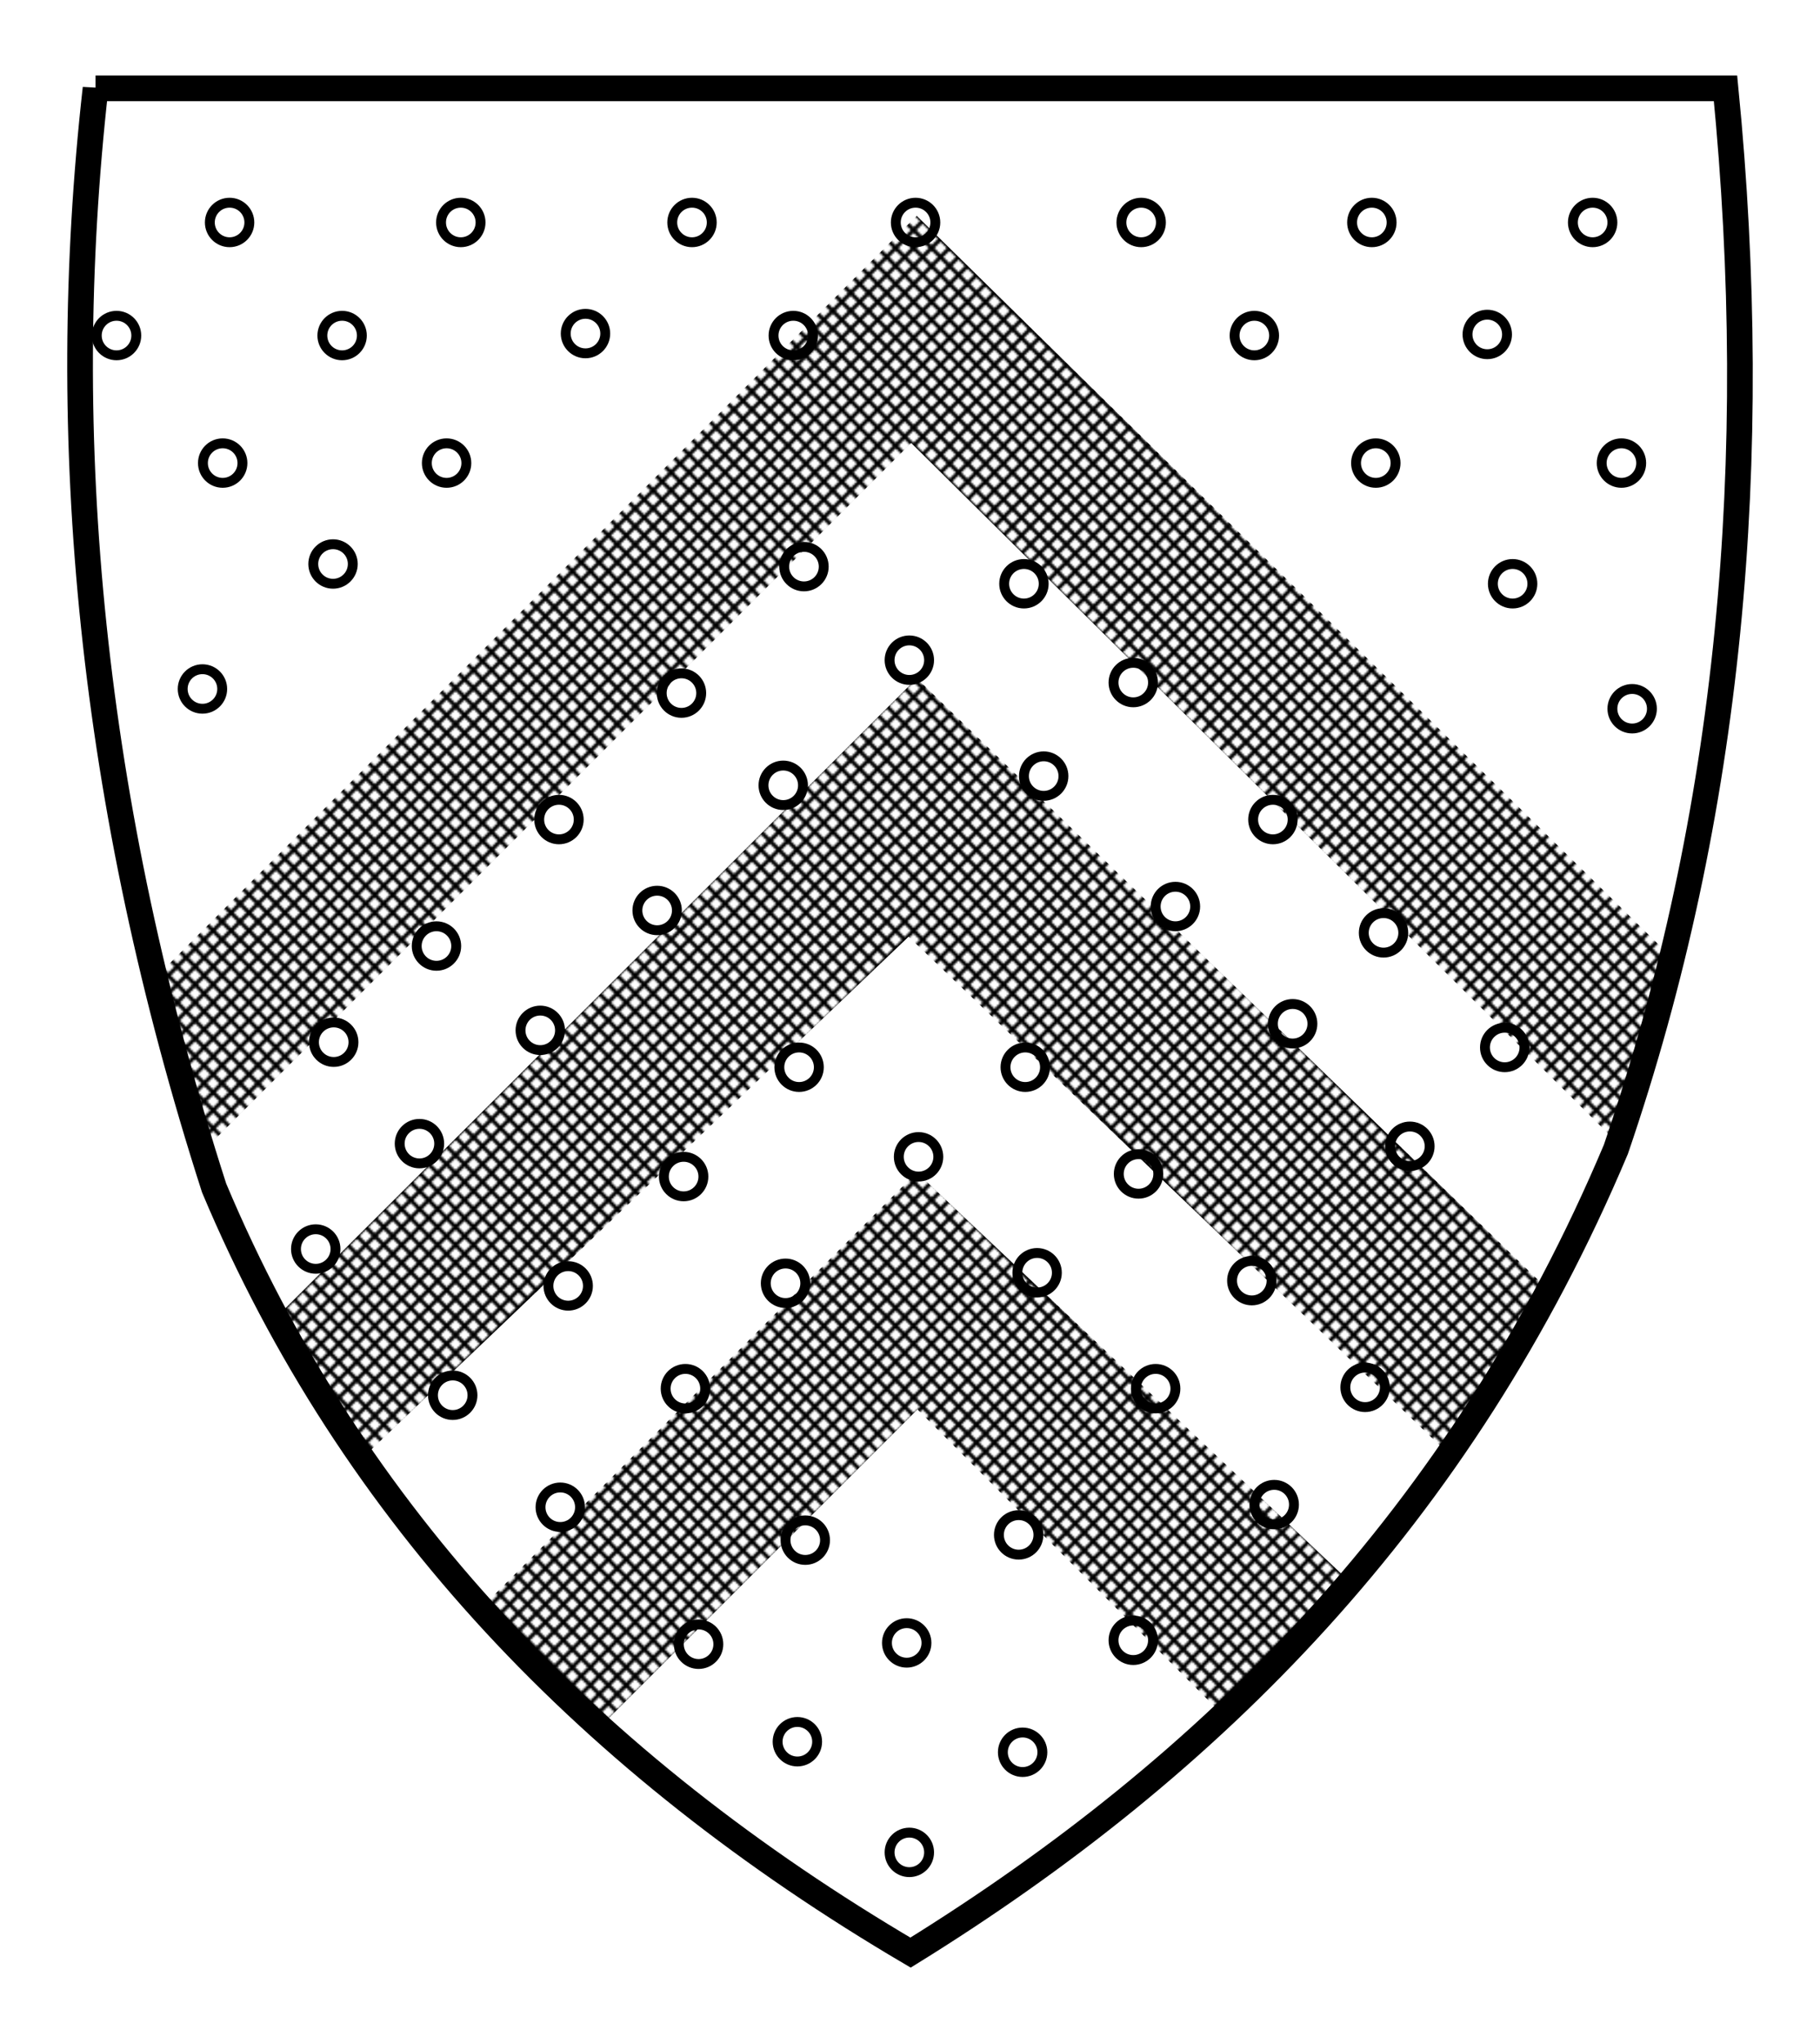 <svg xmlns="http://www.w3.org/2000/svg" viewBox="0 0 921.135 1033.925"><pattern x="-819.433" y="-283.583" width="100" height="100" patternUnits="userSpaceOnUse" id="a" viewBox="0 -100 100 100" overflow="visible"><path fill="none" d="M0 0h100v-100H0z"/><path fill="none" d="M55.96-100L0-44.041v6.264L62.222-100zM46.869-100L0-53.13v6.26L53.131-100zM37.778-100L0-62.223v6.264L44.04-100zM10.505-100L0-89.495v6.263L16.768-100zM1.414-100L0-98.586v6.263L7.677-100zM28.687-100L0-71.312v6.261L34.95-100zM19.596-100L0-80.404v6.263L25.859-100zM92.323-100L0-7.677v6.263L98.586-100zM65.05-100L0-34.95v6.263L71.313-100zM44.04 0L100-55.959v-6.264L37.778 0zM62.222 0L100-37.777v-6.264L55.96 0zM34.95 0L100-65.05v-6.263L28.687 0zM53.131 0L100-46.87v-6.26L46.869 0zM100-92.323v-6.263L1.414 0h6.263zM25.859 0L100-74.14v-6.264L19.596 0zM16.768 0L100-83.232v-6.263L10.505 0zM71.313 0L100-28.688v-6.261L65.05 0zM98.586 0L100-1.414v-6.263L92.323 0zM80.404 0L100-19.596v-6.263L74.141 0zM89.495 0L100-10.505v-6.263L83.232 0zM83.232-100L0-16.768v6.263L89.495-100zM74.141-100L0-25.86v6.264L80.404-100z"/><path d="M37.778 0L100-62.223v-2.828L34.95 0zM55.96 0L100-44.041v-2.828L53.131 0zM53.131-100L0-46.87v2.829L55.96-100zM34.95-100L0-65.05v2.827L37.778-100zM16.768-100L0-83.232v2.828L19.596-100zM46.869 0L100-53.13v-2.829L44.04 0zM25.859-100L0-74.14v2.828L28.687-100zM10.505 0L100-89.495v-2.828L7.677 0zM44.04-100L0-55.959v2.828L46.869-100zM28.687 0L100-71.313v-2.828L25.859 0zM19.596 0L100-80.404v-2.828L16.768 0zM100-100h-1.414L0-1.414V0h1.414L100-98.586zM62.222-100L0-37.777v2.828L65.05-100zM7.677-100L0-92.323v2.828L10.505-100zM80.404-100L0-19.596v2.828L83.232-100zM92.323 0L100-7.677v-2.828L89.495 0zM89.495-100L0-10.505v2.828L92.323-100zM100 0v-1.414L98.586 0zM74.141 0L100-25.86v-2.828L71.313 0zM65.05 0L100-34.95v-2.827L62.222 0zM71.313-100L0-28.687v2.828L74.141-100zM83.232 0L100-16.768v-2.828L80.404 0zM0-100v1.414L1.414-100z"/><g><path fill="none" d="M44.04-100L100-44.041v6.264L37.778-100zM53.131-100L100-53.13v6.26L46.869-100zM62.222-100L100-62.223v6.264L55.96-100zM89.495-100L100-89.495v6.263L83.232-100zM98.586-100L100-98.586v6.263L92.323-100zM71.313-100L100-71.312v6.261L65.05-100zM80.404-100L100-80.404v6.263L74.141-100zM7.677-100L100-7.677v6.263L1.414-100zM34.95-100L100-34.95v6.263L28.687-100zM55.96 0L0-55.959v-6.264L62.222 0zM37.778 0L0-37.777v-6.264L44.04 0zM65.05 0L0-65.05v-6.263L71.313 0zM46.869 0L0-46.87v-6.26L53.131 0zM0-92.323v-6.263L98.586 0h-6.263zM74.141 0L0-74.14v-6.264L80.404 0zM83.232 0L0-83.232v-6.263L89.495 0zM28.687 0L0-28.688v-6.261L34.95 0zM1.414 0L0-1.414v-6.263L7.677 0zM19.596 0L0-19.596v-6.263L25.859 0zM10.505 0L0-10.505v-6.263L16.768 0zM16.768-100L100-16.768v6.263L10.505-100zM25.859-100L100-25.86v6.264L19.596-100z"/><path d="M62.222 0L0-62.223v-2.828L65.05 0zM44.04 0L0-44.041v-2.828L46.869 0zM46.869-100L100-46.87v2.829L44.04-100zM65.05-100L100-65.05v2.827L62.222-100zM83.232-100L100-83.232v2.828L80.404-100zM53.131 0L0-53.13v-2.829L55.96 0zM74.141-100L100-74.14v2.828L71.313-100zM89.495 0L0-89.495v-2.828L92.323 0zM55.96-100L100-55.959v2.828L53.131-100zM71.313 0L0-71.313v-2.828L74.141 0zM80.404 0L0-80.404v-2.828L83.232 0zM0-100h1.414L100-1.414V0h-1.414L0-98.586zM37.778-100L100-37.777v2.828L34.95-100zM92.323-100L100-92.323v2.828L89.495-100zM19.596-100L100-19.596v2.828L16.768-100zM7.677 0L0-7.677v-2.828L10.505 0zM10.505-100L100-10.505v2.828L7.677-100zM0 0v-1.414L1.414 0zM25.859 0L0-25.86v-2.828L28.687 0zM34.95 0L0-34.95v-2.827L37.778 0zM28.687-100L100-28.687v2.828L25.859-100zM16.768 0L0-16.768v-2.828L19.596 0zM100-100v1.414L98.586-100z"/></g></pattern><g fill="none" stroke="#000" stroke-width="5" stroke-miterlimit="10"><circle cx="806.067" cy="112.583" r="10"/><circle cx="752.734" cy="169.25" r="10"/><circle cx="694.318" cy="112.583" r="10"/><circle cx="577.567" cy="112.583" r="10"/><circle cx="463.387" cy="112.583" r="10"/><circle cx="350.234" cy="112.583" r="10"/><circle cx="233.218" cy="112.583" r="10"/><circle cx="116.201" cy="112.583" r="10"/><circle cx="58.976" cy="169.809" r="10"/><circle cx="173.15" cy="169.809" r="10"/><circle cx="296.325" cy="168.809" r="10"/><circle cx="401.499" cy="169.809" r="10"/><circle cx="634.848" cy="169.809" r="10"/><circle cx="820.64" cy="234.345" r="10"/><circle cx="765.567" cy="295.417" r="10"/><circle cx="826.067" cy="358.662" r="10"/><circle cx="696.318" cy="234.345" r="10"/><circle cx="226.029" cy="234.345" r="10"/><circle cx="168.552" cy="285.417" r="10"/><circle cx="406.901" cy="286.75" r="10"/><circle cx="344.901" cy="350.75" r="10"/><circle cx="282.901" cy="414.75" r="10"/><circle cx="220.901" cy="478.75" r="10"/><circle cx="168.901" cy="527.417" r="10"/><circle cx="518.234" cy="295.417" r="10"/><circle cx="528.234" cy="392.75" r="10"/><circle cx="594.901" cy="458.75" r="10"/><circle cx="654.234" cy="518.083" r="10"/><circle cx="713.567" cy="580.083" r="10"/><circle cx="573.567" cy="345.417" r="10"/><circle cx="644.234" cy="414.75" r="10"/><circle cx="700.234" cy="472.083" r="10"/><circle cx="761.567" cy="530.083" r="10"/><circle cx="460.234" cy="334.083" r="10"/><circle cx="396.414" cy="397.417" r="10"/><circle cx="332.594" cy="460.75" r="10"/><circle cx="273.441" cy="521.417" r="10"/><circle cx="212.288" cy="578.75" r="10"/><circle cx="159.801" cy="632.083" r="10"/><circle cx="229.134" cy="706.083" r="10"/><circle cx="287.567" cy="650.75" r="10"/><circle cx="346" cy="595.417" r="10"/><circle cx="404.433" cy="540.083" r="10"/><circle cx="518.901" cy="540.083" r="10"/><circle cx="464.901" cy="585.417" r="10"/><circle cx="524.901" cy="644.083" r="10"/><circle cx="515.567" cy="776.75" r="10"/><circle cx="458.901" cy="831.417" r="10"/><circle cx="460.234" cy="937.417" r="10"/><circle cx="403.567" cy="881.417" r="10"/><circle cx="517.567" cy="886.75" r="10"/><circle cx="353.567" cy="832.083" r="10"/><circle cx="407.567" cy="779.417" r="10"/><circle cx="573.567" cy="830.083" r="10"/><circle cx="584.901" cy="702.75" r="10"/><circle cx="644.901" cy="761.417" r="10"/><circle cx="397.567" cy="649.417" r="10"/><circle cx="346.901" cy="702.75" r="10"/><circle cx="283.567" cy="762.75" r="10"/><circle cx="576.234" cy="594.083" r="10"/><circle cx="633.567" cy="648.083" r="10"/><circle cx="690.901" cy="702.083" r="10"/><circle cx="102.464" cy="348.662" r="10"/><circle cx="112.707" cy="234.345" r="10"/></g><path fill="none" stroke="#000" stroke-width="13" stroke-miterlimit="10" d="M48.358 44.69h824.96c18.455 187.658 2.57 367.262-55.498 536.973-78.299 185.702-204.615 312.161-356.982 406.48-161.262-94.898-282.676-220.838-352.483-386.98-62.407-193.88-79.96-378.887-59.997-556.473z"/><g fill="url(#a)"><path d="M619.284 868.195L464.35 713.262 303.994 873.62l-60.193-60.193 220.17-220.17 219.721 207.709z"/><path d="M733.727 736.318L459.856 474.032l-276.122 263.51-43.708-71.098L463.97 343.256l320.264 310.045z"/><path d="M819.4 579.09L461.15 224.184 103.048 582.288l-24.063-87.865 384.987-385.209L846.15 484.59z"/></g></svg>